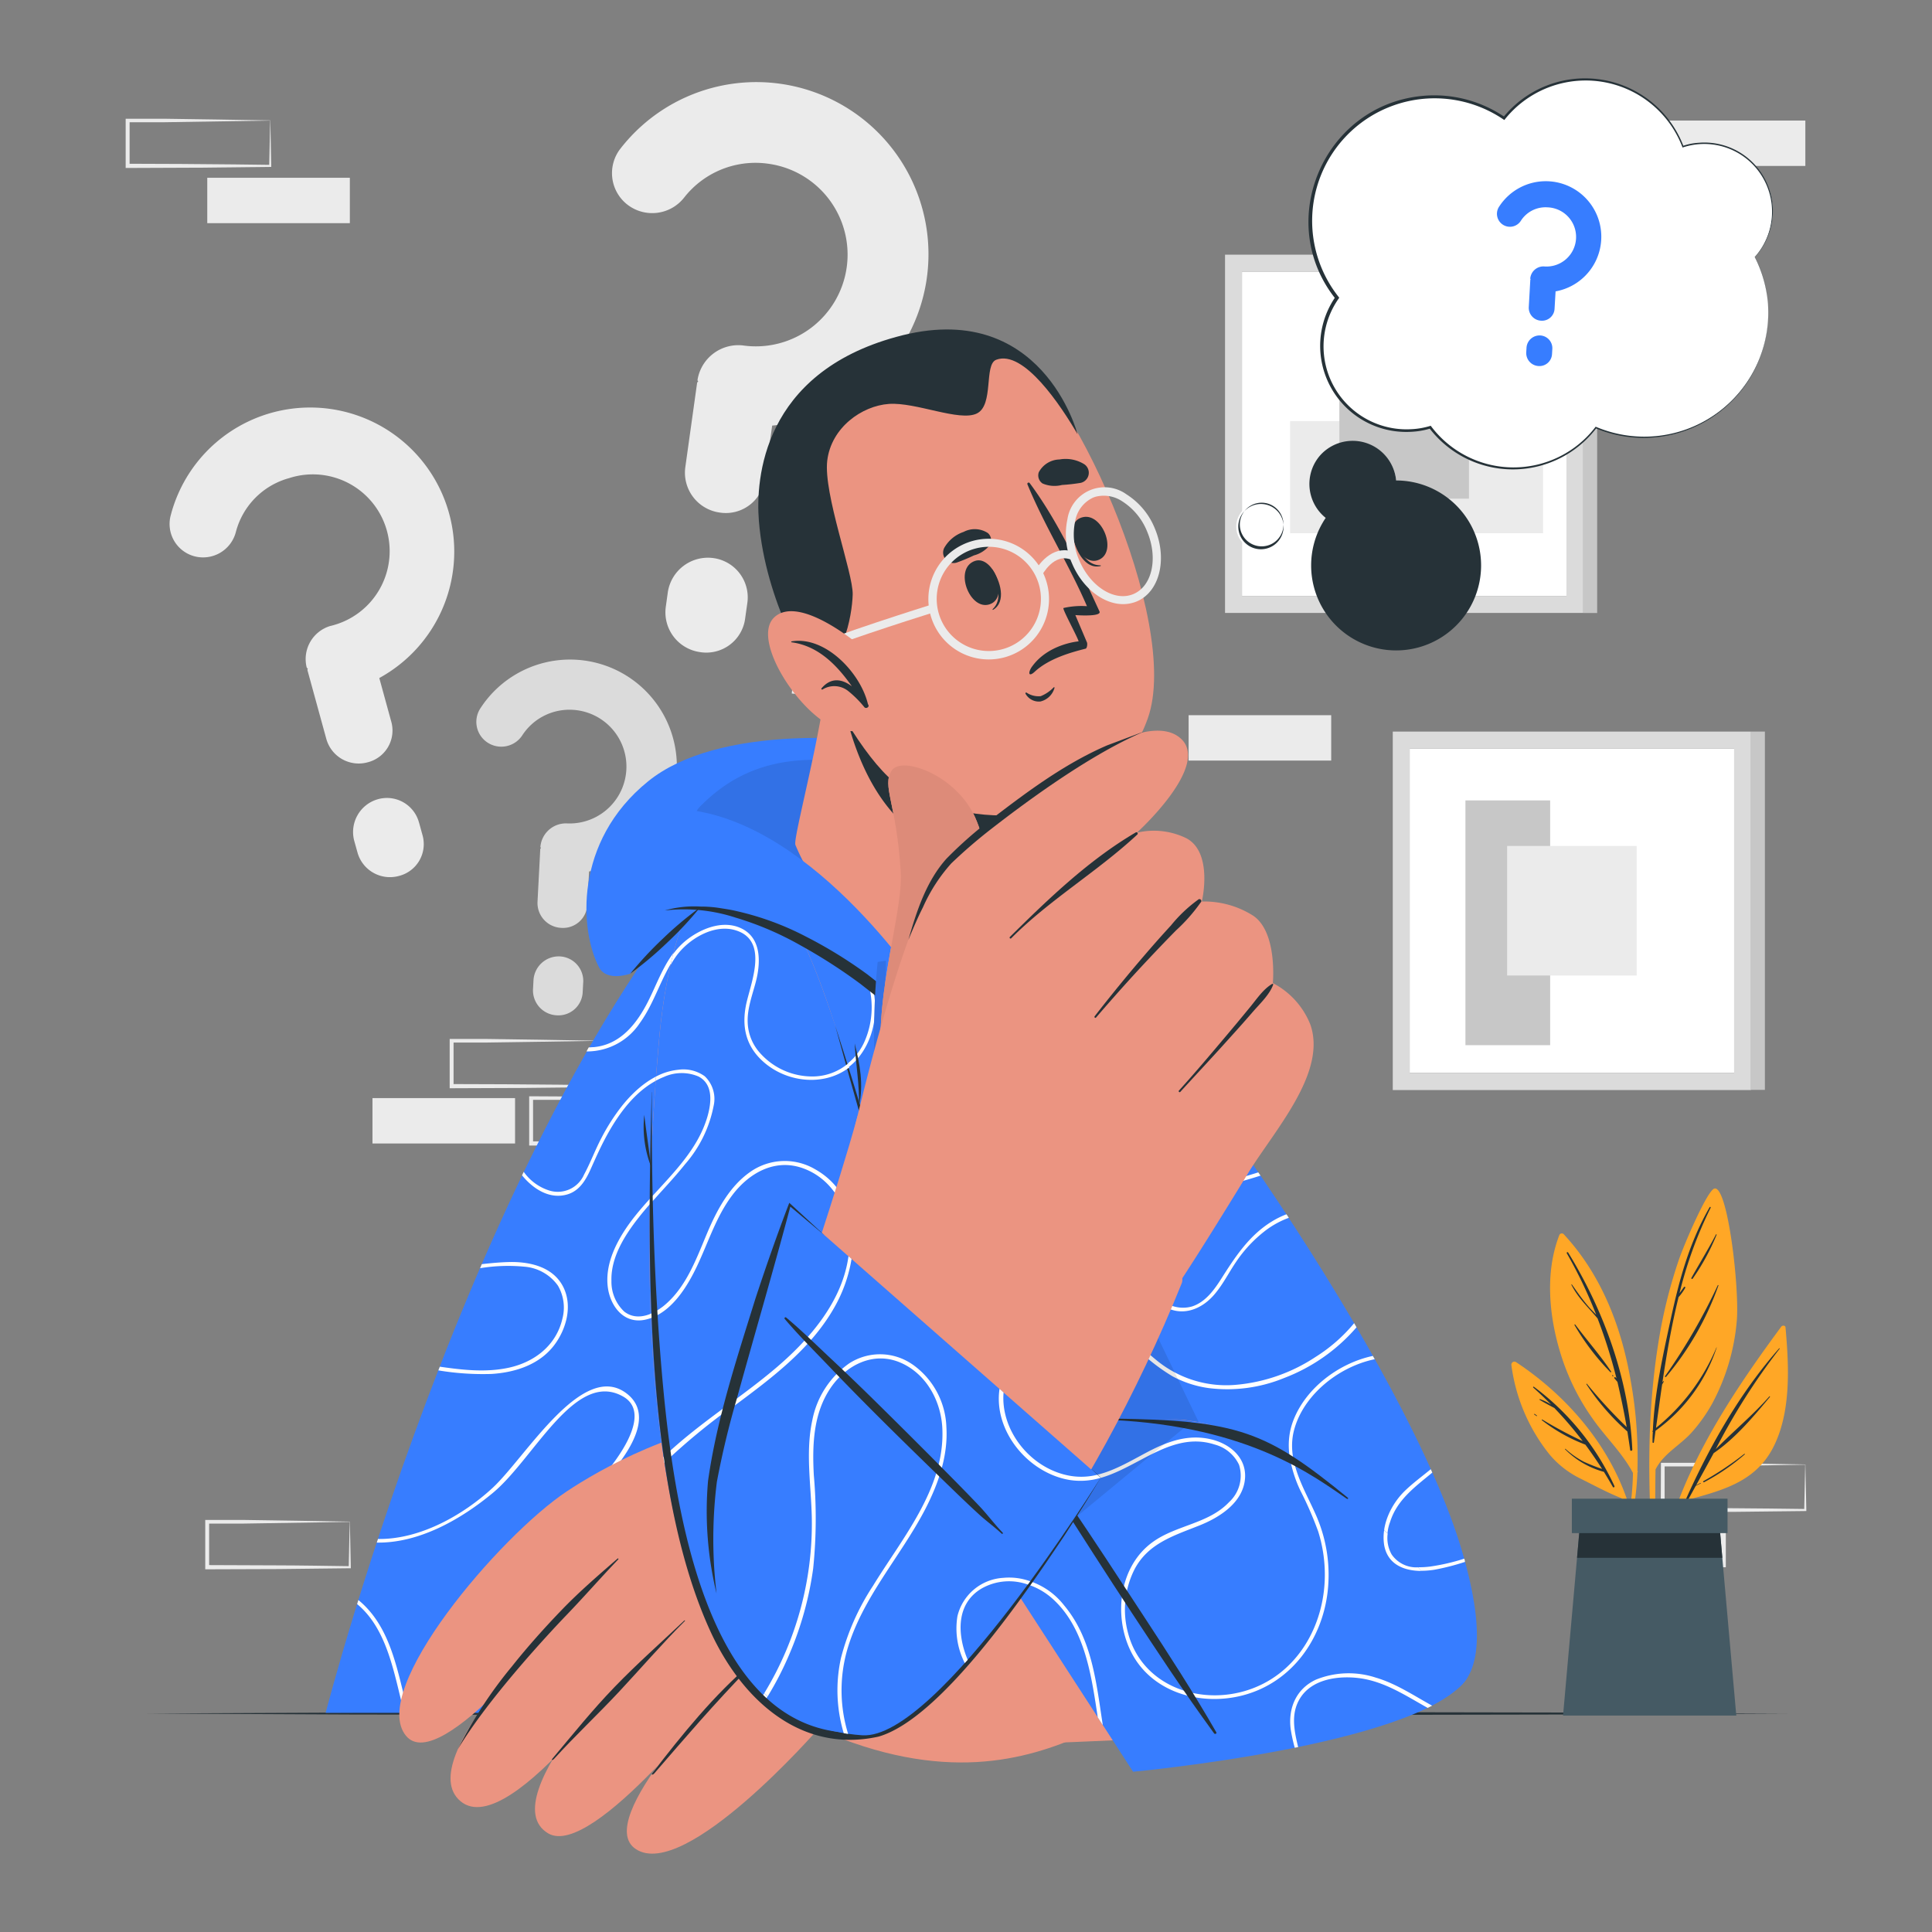 <svg xmlns="http://www.w3.org/2000/svg" width="296" height="296" viewBox="0 0 296 296">
  <rect x="0" y="0" width="296" height="296" fill="#808080" stroke="none"/>
  <g id="Group_14408" data-name="Group 14408" transform="translate(-632 -520)">
    <rect id="Rectangle_873" data-name="Rectangle 873" width="296" height="296" transform="translate(632 520)" fill="none"/>
    <g id="Thinking_face-cuate" data-name="Thinking face-cuate" transform="translate(608.604 497.484)">
      <g id="freepik--background-complete--inject-2" transform="translate(42.65 35.095)">
        <rect id="Rectangle_5533" data-name="Rectangle 5533" width="21.845" height="6.953" transform="translate(12.501 14.658)" fill="#ebebeb"/>
        <rect id="Rectangle_5534" data-name="Rectangle 5534" width="21.845" height="6.953" transform="translate(162.853 96.995)" fill="#ebebeb"/>
        <path id="Path_45850" data-name="Path 45850" d="M64.812,44.76c-3.628.062-12.93.217-16.434.261H42.967l.286-.286v6.953l-.311-.311c3.628,0,12.88.05,16.384.1l5.461.068-.149.143.149-6.953Zm0,0,.143,6.953v.149h-.149c-2.728.037-8.2.1-10.923.118l-10.923.043H42.65V44.48h5.791c3.479.037,12.737.193,16.334.255Z" transform="translate(-42.65 -38.868)" fill="#ebebeb"/>
        <path id="Path_45851" data-name="Path 45851" d="M164.306,285.822c-3.628.062-12.93.217-16.434.255h-5.412l.286-.28v6.953l-.311-.311c3.628,0,12.88.043,16.384.093l5.461.068-.149.149.149-6.953Zm0,0,.149,6.953v.143h-.149c-2.728,0-8.2.1-10.923.118l-10.923.043h-.311V285.53h.28l5.511.031c3.479.037,12.743.193,16.334.255Z" transform="translate(-80.329 -130.15)" fill="#ebebeb"/>
        <path id="Path_45852" data-name="Path 45852" d="M144.7,271.692c-3.628.062-12.93.217-16.434.255h-5.412l.286-.28v6.953l-.311-.311c3.628,0,12.88.044,16.384.093l5.461.068-.149.149.149-6.953Zm0,0,.149,6.953v.143H144.7c-2.728.031-8.2.1-10.923.118l-10.923.043h-.311V271.4h5.8c3.479.037,12.737.193,16.334.255Z" transform="translate(-72.903 -124.799)" fill="#ebebeb"/>
        <rect id="Rectangle_5535" data-name="Rectangle 5535" width="21.845" height="6.953" transform="translate(37.813 155.66)" fill="#ebebeb"/>
        <rect id="Rectangle_5536" data-name="Rectangle 5536" width="21.845" height="6.953" transform="translate(235.497 5.892)" fill="#ebebeb"/>
        <rect id="Rectangle_5537" data-name="Rectangle 5537" width="21.845" height="6.953" transform="translate(223.313 220.587)" fill="#ebebeb"/>
        <path id="Path_45853" data-name="Path 45853" d="M443.336,376.2c-3.628.062-12.93.217-16.434.261h-5.412l.286-.286v6.953l-.311-.311c3.628,0,12.88.05,16.384.1l5.461.068-.149.143.149-6.953Zm0,0,.149,6.953v.149h-.149c-2.728.037-8.2.1-10.923.124l-10.923.037h-.311v-.317l.031-6.953v-.28H427c3.479.037,12.743.2,16.334.255Z" transform="translate(-185.993 -164.375)" fill="#ebebeb"/>
        <path id="Path_45854" data-name="Path 45854" d="M84.426,390.3c-3.628.062-12.93.217-16.434.261H62.581l.286-.286v6.953l-.311-.311,10.923.043c2.721,0,8.2.087,10.923.124l-.149.143.149-6.953Zm0,0,.149,6.953v.149h-.149c-2.728.037-8.2.1-10.923.124l-10.923.037H62.27V390h5.791c3.479.037,12.737.2,16.334.255Z" transform="translate(-50.08 -169.711)" fill="#ebebeb"/>
        <path id="Path_45855" data-name="Path 45855" d="M187.11,88.075l-1.131,8.077a6.008,6.008,0,0,1-6.946,5.238,6.163,6.163,0,0,1-5.231-6.94l1.808-12.923c0-.124.143-.106.162-.23-.106-.143-.106-.143-.093-.267a6.331,6.331,0,0,1,6.94-5.238,14.054,14.054,0,1,0,3.9-27.836,13.88,13.88,0,0,0-12.886,5.17,6.213,6.213,0,0,1-8.761,1.05,6.108,6.108,0,0,1-.944-8.618A26.369,26.369,0,1,1,187.11,88.074ZM183.3,115.282l-.317,2.237a6,6,0,0,1-6.94,5.256,6.151,6.151,0,0,1-5.231-6.94l.311-2.237a6.213,6.213,0,0,1,6.94-5.231,6.076,6.076,0,0,1,5.238,6.915Z" transform="translate(-88.06 -35.448)" fill="#ebebeb"/>
        <path id="Path_45856" data-name="Path 45856" d="M85.607,157.132l1.808,6.592a5.02,5.02,0,0,1-3.6,6.325,5.151,5.151,0,0,1-6.325-3.591l-2.9-10.562c0-.093.081-.124.05-.23-.13-.068-.13-.068-.162-.174a5.294,5.294,0,0,1,3.6-6.325A11.768,11.768,0,1,0,71.82,126.5a11.594,11.594,0,0,0-8.183,8.245,5.188,5.188,0,0,1-6.387,3.728,5.12,5.12,0,0,1-3.585-6.313A22.075,22.075,0,1,1,85.6,157.138Zm6.1,22.181.5,1.82a5.026,5.026,0,0,1-3.616,6.331,5.163,5.163,0,0,1-6.325-3.6l-.509-1.827a5.225,5.225,0,0,1,3.6-6.325,5.089,5.089,0,0,1,6.344,3.6Z" transform="translate(-46.75 -65.834)" fill="#ebebeb"/>
        <path id="Path_45857" data-name="Path 45857" d="M146.392,210.305l-.267,5.058a3.728,3.728,0,0,1-4.032,3.585,3.815,3.815,0,0,1-3.6-4.007l.422-8.077c0-.075.087-.068.093-.149s-.081-.081-.075-.162a3.927,3.927,0,0,1,4.007-3.61,8.711,8.711,0,1,0,.926-17.4,8.618,8.618,0,0,0-7.692,3.883,3.84,3.84,0,0,1-5.362,1.118,3.79,3.79,0,0,1-1.044-5.275,16.365,16.365,0,1,1,16.608,25.045Zm-.9,17.03-.075,1.4a3.728,3.728,0,0,1-4.014,3.61,3.815,3.815,0,0,1-3.6-4.014l.075-1.4a3.871,3.871,0,0,1,4.007-3.61,3.771,3.771,0,0,1,3.61,4.014Z" transform="translate(-75.394 -89.371)" fill="#dbdbdb"/>
        <rect id="Rectangle_5538" data-name="Rectangle 5538" width="49.718" height="49.718" transform="translate(171.023 29.036)" fill="#fff"/>
        <path id="Path_45858" data-name="Path 45858" d="M313.74,78v54.887h54.893V78Zm52.309,52.3H316.343V80.6h49.705Z" transform="translate(-145.308 -51.561)" fill="#dbdbdb"/>
        <rect id="Rectangle_5539" data-name="Rectangle 5539" width="17.186" height="38.751" transform="translate(217.156 51.931) rotate(90)" fill="#ebebeb"/>
        <rect id="Rectangle_5540" data-name="Rectangle 5540" width="19.857" height="19.857" transform="translate(205.805 43.966) rotate(90)" fill="#c7c7c7"/>
        <rect id="Rectangle_5541" data-name="Rectangle 5541" width="2.119" height="54.893" transform="translate(223.326 26.445)" fill="#c7c7c7"/>
        <rect id="Rectangle_5542" data-name="Rectangle 5542" width="49.718" height="49.718" transform="translate(196.715 102.096)" fill="#fff"/>
        <rect id="Rectangle_5543" data-name="Rectangle 5543" width="12.979" height="37.503" transform="translate(205.264 110.049)" fill="#c7c7c7"/>
        <path id="Path_45859" data-name="Path 45859" d="M355.1,195.6v54.924h54.887V195.6Zm52.3,52.309H357.7V198.2H407.4Z" transform="translate(-160.97 -96.095)" fill="#dbdbdb"/>
        <rect id="Rectangle_5544" data-name="Rectangle 5544" width="19.851" height="19.851" transform="translate(211.651 117.026)" fill="#ebebeb"/>
        <rect id="Rectangle_5545" data-name="Rectangle 5545" width="2.119" height="54.893" transform="translate(249.023 99.505)" fill="#c7c7c7"/>
      </g>
      <g id="freepik--Table--inject-2" transform="translate(45.626 284.735)">
        <path id="Path_45860" data-name="Path 45860" d="M47.44,437.551,78.9,437.4l31.463-.056,62.927-.106,62.927.106,31.463.056,31.463.149-31.463.149-31.463.056-62.927.106-62.927-.106L78.9,437.7Z" transform="translate(-47.44 -437.24)" fill="#263238"/>
      </g>
      <g id="freepik--Character--inject-2" transform="translate(73.29 72.99)">
        <path id="Path_45861" data-name="Path 45861" d="M276.191,236.844c31.352,32.762,70.389,101.274,62.716,114.943-8.549,15.2-52.191-30.712-52-33.352.155-1.994-14.818-43.492-26.2-73.645S268.437,228.742,276.191,236.844Z" transform="translate(-164.529 -145.646)" fill="#eb9481"/>
        <path id="Path_45862" data-name="Path 45862" d="M286.448,318.151c-1.292-4.43-21.69-59.131-27.5-76.422s-.106-22.529,16.987-6.511,54.284,69.208,62.523,97.267c7.94,27.027-5.909,26.816-24,14.141C299.651,336.244,286.448,318.151,286.448,318.151Z" transform="translate(-164.366 -145.351)" fill="#377dff"/>
        <path id="Path_45863" data-name="Path 45863" d="M257.86,228.854c-.118-.044-.236-.087-.36-.143a2.316,2.316,0,0,1,.193-.441c.236.093.478.18.721.261,1.957.621,4.349.826,6.07-.522a3.8,3.8,0,0,0,.534-.509l.472.236C263.738,229.836,260.37,229.774,257.86,228.854Zm13.514,2.858-.478-.379q-.41.2-.82.373c-3.914,1.721-8.748,3.455-12.134,6.362l.149.621a24.1,24.1,0,0,1,5.99-3.79C266.472,233.744,268.994,232.831,271.374,231.713Zm4.349,11.656a32.127,32.127,0,0,1,3.827-4.1c-.124-.137-.255-.267-.379-.4-3.573,3.107-6.132,7.853-9.531,10.867a16.465,16.465,0,0,1-6.561,3.728c.056.162.112.323.174.485a15.433,15.433,0,0,0,4.728-2.28c3.212-2.181,5.362-5.318,7.748-8.326Zm17.652,12.3c-5.169,7.015-14.545,8.7-22.771,9.941-.994.149-1.988.311-2.982.509.068.18.13.367.2.553,3.473-.708,7.046-1.007,10.5-1.8,5.76-1.317,11.8-4.045,15.415-8.742h0Zm7.04,60.473c-3.554-.888-6.785.292-9.91,1.945-1.025.547-2.063,1.125-3.107,1.665l.354.46c4.212-2.168,8.27-4.871,13.122-3.293a5.747,5.747,0,0,1,3.728,3.107,5.508,5.508,0,0,1-1.535,5.722c-2.007,2.119-4.747,2.964-7.4,3.964l.46.516,2.293-.895c3.162-1.243,6.878-3.554,7.108-7.356.168-3.063-2.33-5.144-5.107-5.834Zm-12.364-37.9c2.485-3.535,4.815-7.207,7.319-10.749,1.081-1.535,2.218-3.107,3.461-4.579l-.354-.478c-.665.783-1.292,1.584-1.9,2.392-2.523,3.349-4.784,6.884-7.133,10.351-3.542,5.225-7.7,11.109-13.153,14.731.068.193.137.379.211.572,4.672-3.1,8.431-7.853,11.556-12.246Zm1.243,9.32a8.469,8.469,0,0,0,3.479,7.959c2.9,1.988,6.132.764,8.189-1.783,1.243-1.5,2.094-3.231,3.181-4.821a20.3,20.3,0,0,1,4.616-4.877,13.812,13.812,0,0,1,3.454-1.864l-.354-.541a13.279,13.279,0,0,0-2.212,1.087c-3.51,2.137-5.648,5.437-7.8,8.823-1.106,1.727-2.436,3.566-4.48,4.219a5.045,5.045,0,0,1-4.971-1.336,7.821,7.821,0,0,1-.926-10.339c2.373-3.467,6.48-5.331,10.363-6.574,1.988-.621,4.039-1.156,6.045-1.8l-.342-.5c-4.039,1.3-8.344,2.206-11.8,4.256-2.976,1.771-5.865,4.529-6.412,8.1Zm32.93,10.755a24.709,24.709,0,0,1-5.9,5.169,26.232,26.232,0,0,1-12.178,4.275,16.813,16.813,0,0,1-11.979-3.585c-2.951-2.373-5.592-5.318-9.506-5.965a11.677,11.677,0,0,0-3.355-.068c.081.217.155.429.236.621a10.805,10.805,0,0,1,4.56.472,16.546,16.546,0,0,1,5.381,3.5,28.678,28.678,0,0,0,4.921,3.728,16.5,16.5,0,0,0,5.592,1.808,22.989,22.989,0,0,0,11.507-1.553,27.613,27.613,0,0,0,11.084-7.766Zm.031,53.675c.578.311,1.149.621,1.709.87a19.952,19.952,0,0,1,5.468,2.125,18.348,18.348,0,0,0,2.193.472,27.809,27.809,0,0,0-6.033-2.833,16.413,16.413,0,0,0-3.33-.621Zm3.107-48.171-.273-.485c-5.244,1.125-10.14,4.877-12.091,9.655-1.541,3.771-.621,7.456,1.007,11.035a54.426,54.426,0,0,1,2.69,6.176,22.082,22.082,0,0,1,1.013,6,20.4,20.4,0,0,1-2.883,11.184l.485.336a20.3,20.3,0,0,0,2.846-8.394,22.622,22.622,0,0,0-1.56-11.084c-1.7-4.126-4.579-8.189-3.728-12.874,1.094-5.6,6.642-10.308,12.52-11.532Zm13.706,30.587a31.568,31.568,0,0,1-5.2,1.2c-2.112.261-4.66.168-5.9-1.864a6.124,6.124,0,0,1-.249-4.927c1.062-3.442,3.846-5.418,6.474-7.6-.068-.174-.149-.348-.23-.522-1.323,1.087-2.715,2.112-3.908,3.256-2.137,2.05-3.728,5.306-3.225,8.326.621,3.79,4.473,4.318,7.673,3.821a35.421,35.421,0,0,0,4.7-1.205,1.636,1.636,0,0,0-.106-.472Z" transform="translate(-164.651 -146.07)" fill="#fff"/>
        <path id="Path_45864" data-name="Path 45864" d="M314.464,348.069c-14.812-10.376-28.015-28.475-28.015-28.475-1.286-4.43-21.7-59.131-27.5-76.422-2.144-6.393-2.721-11.134-1.727-13.762Z" transform="translate(-164.367 -146.793)" opacity="0.1"/>
        <path id="Path_45865" data-name="Path 45865" d="M229.136,352.579H108.06s24.766-96.242,65.679-136.068c5.486-5.343,26.853-4.442,31.78,3.6C223.979,250.292,229.471,352.15,229.136,352.579Z" transform="translate(-108.06 -140.635)" fill="#377dff"/>
        <path id="Path_45866" data-name="Path 45866" d="M216.678,298.76c-4.759,6.76.416,15.968,8,17.558a10.146,10.146,0,0,0,4.7-.155l.056.621a10.637,10.637,0,0,1-4.349.261c-6.747-1.05-12.426-8.239-10.618-15.086,1.392-5.337,6.834-9.053,12.227-9.22a4.869,4.869,0,0,0,.087.665,10.324,10.324,0,0,0-1.386.112A13.048,13.048,0,0,0,216.678,298.76ZM116.2,335.554l-.186-.155c-.068.205-.13.41-.193.621,4.728,3.908,5.7,10.948,7.22,16.67h.621C122.046,346.695,121.163,339.779,116.2,335.554Zm20.236-34.794c3.7-.236,7.456-1.473,9.7-4.573,1.74-2.392,2.647-5.76,1.361-8.556-1.491-3.237-5.132-4.094-8.388-4.014-1.41.031-2.8.168-4.188.323l-.261.621a26.394,26.394,0,0,1,6.834-.23,6.966,6.966,0,0,1,5.089,2.9,6.661,6.661,0,0,1,.683,5.082c-.944,4.07-4.262,6.636-8.214,7.493-3.5.758-7.058.348-10.562-.155l-.224.565A41.544,41.544,0,0,0,136.435,300.761Zm5.213,45.288c-3.529-.621-9.2,2.746-11.1-1.864-1.429-3.455.621-7.313,2.808-9.91,2.665-3.15,6.108-5.5,9.506-7.8,6.275-4.244,21.479-17.235,14.222-22.74-6.766-5.126-15.458,9.829-20.547,14.52-4.5,4.138-11.084,7.884-17.521,7.791l-.186.553c6.505.112,12.936-3.591,17.77-7.6,6.362-5.269,12.631-18.969,19.982-14.769,6.1,3.486-5.275,15.707-11.575,20.05a93.3,93.3,0,0,0-9.369,6.834c-2.56,2.274-5.07,5.082-5.847,8.512-.572,2.535-.28,5.791,2.3,7.12,1.64.851,3.5.528,5.231.2,2.181-.422,4.225-.677,6.25.422a8.425,8.425,0,0,1,4.1,5.312h.665v-.031a9.057,9.057,0,0,0-6.71-6.6Zm44.294-76.689a9.189,9.189,0,0,0-9.941.491c-3.107,2.2-5.014,5.753-6.474,9.183-1.628,3.834-3.107,8.077-6.275,10.917-1.715,1.547-4.418,2.9-6.524,1.243a6.259,6.259,0,0,1-1.945-4.672c-.118-3.6,2.032-7.008,4.181-9.73,2.224-2.827,4.821-5.331,7.064-8.145a19.194,19.194,0,0,0,4.4-8.947,4.789,4.789,0,0,0-1.361-4.567,5.592,5.592,0,0,0-4.051-.969c-3.529.342-6.542,2.908-8.667,5.592a30.931,30.931,0,0,0-3.107,4.865c-.963,1.833-1.678,3.79-2.653,5.592a4.39,4.39,0,0,1-5.424,2.417,7.586,7.586,0,0,1-3.821-2.833c-.087.18-.174.36-.255.541,1.727,2.119,4.312,3.771,7.064,2.877,1.746-.572,2.684-2.15,3.4-3.728.833-1.864,1.64-3.684,2.622-5.449,1.97-3.548,4.71-7.182,8.6-8.754a6.6,6.6,0,0,1,5.35-.075c2.255,1.187,1.97,3.958,1.379,6.052-1.976,6.94-8.506,11.327-12.426,17.1-1.789,2.647-3.274,5.84-2.852,9.115.385,2.945,2.485,5.685,5.747,4.971,3.834-.833,6.331-4.877,7.891-8.145,1.777-3.728,2.97-7.711,5.5-11.016s6.412-5.517,10.618-4.082c4.5,1.535,7.083,5.983,7.251,10.562.311,8.369-5.592,15.3-11.606,20.348-5.791,4.852-12.333,8.8-17.689,14.178a39.4,39.4,0,0,0-11.016,22.038c-.752,5.113-.746,11.264,1.323,16.341h.783A23.358,23.358,0,0,1,151.676,348,38.033,38.033,0,0,1,156.3,322.73c4.119-7.213,10.593-12.153,17.148-17.018,5.766-4.281,11.8-8.742,15.452-15.086,3.9-6.692,4.828-16.925-2.976-21.261Zm20.174,39.509a12.215,12.215,0,0,0-5.238-9.606,8.7,8.7,0,0,0-9.637-.143,13.826,13.826,0,0,0-5.66,8.7c-1.075,4.939-.18,10.009-.081,14.992a49.9,49.9,0,0,1-7.437,27.083c-.59.951-1.243,1.864-1.914,2.783h.845a43.069,43.069,0,0,0,5.02-8.922,50.594,50.594,0,0,0,3.672-13.215,75.22,75.22,0,0,0,.093-14.29c-.242-4.61-.093-9.438,2.6-13.377,2.367-3.467,6.505-5.592,10.612-3.865s6.412,6.1,6.5,10.451c.249,8.99-6.213,16.539-10.643,23.778a36.829,36.829,0,0,0-4.9,11.047,22.684,22.684,0,0,0-.273,8.413h.621a22.367,22.367,0,0,1,.547-9.512c2.28-8.077,8.226-14.421,12.022-21.746,1.994-3.9,3.5-8.177,3.231-12.563Zm18.049,27.338a10.915,10.915,0,0,0-9.32-4.231,7.676,7.676,0,0,0-7.021,5.871c-.826,3.914,1.243,7.978,3.386,11.115.833,1.243,1.777,2.442,2.678,3.7h.7a54.89,54.89,0,0,1-4.871-7.4c-1.864-3.877-2.485-9.2,1.864-11.687,3.672-2.119,8.2-.888,11.122,1.895,3.169,3.02,4.654,7.332,5.536,11.513.391,1.864.69,3.728.988,5.679h.59c-.907-5.859-1.789-11.805-5.673-16.434Zm-38.211-122.8q-.509.05-1.007.112a24.076,24.076,0,0,1-4.859,4.318,26.624,26.624,0,0,1-8.152,3.728l-.758.857a20.069,20.069,0,0,0,2.081-.541A27.037,27.037,0,0,0,185.954,213.41Zm.87,17.229a6.99,6.99,0,0,1-.541-4.809c.7-3.156,3.218-6.213,6.524-6.741,4.281-.7,7.661,3.069,11.4,4.43a8.314,8.314,0,0,0,6.1.05c-.068-.149-.143-.292-.211-.429a7.11,7.11,0,0,1-5.337.056c-3.8-1.243-6.834-4.741-11.066-4.691-5.592.075-9.879,7.189-7.456,12.2.851,1.74,2.485,2.92,3.883,4.163a12.668,12.668,0,0,1,3.423,4.461,13.048,13.048,0,0,1,.106,10.289,8.928,8.928,0,0,1-7.891,5.542,10.705,10.705,0,0,1-8.549-3.92,7.357,7.357,0,0,1-1.609-4.349c-.056-2.125.746-4.188,1.243-6.213.789-3.013.907-6.965-2.541-8.344-2.765-1.112-6.039.273-8.2,2.032-2.889,2.342-4.057,6.039-5.673,9.258-1.727,3.436-4.25,6.7-8.357,7.071-.261,0-.516.037-.77.037-.112.2-.224.4-.342.621h.162A9.717,9.717,0,0,0,159.132,247c2.262-3.107,3.231-6.959,5.418-10.127,1.864-2.69,5.859-5.176,9.227-4.113,4.9,1.547,2.442,7.611,1.634,11-.733,3.063-.391,5.952,1.777,8.35,4,4.405,11.538,4.971,15.44.186,4-4.933,3.144-12.861-1.4-17.155-1.466-1.423-3.392-2.6-4.405-4.511Zm17.85,17.888c3.3,1.243,6.94-.28,9.661-2.162a20.074,20.074,0,0,0,3.181-2.765l-.149-.534c-.441.472-.9.926-1.373,1.348-2.864,2.541-7.226,5.095-11.153,3.6-4.045-1.535-4.9-6.257-3.622-9.941,1.441-4.181,5.4-6.716,9.208-8.506q1.062-.5,2.144-.951c-.056-.162-.124-.317-.193-.478-5.828,2.529-11.929,5.8-12.283,12.787A7.475,7.475,0,0,0,204.674,248.527Zm20.609,34.061a22.572,22.572,0,0,1-8.6,4.753c-4.442,1.243-8.947.162-11.768-3.622a18.4,18.4,0,0,1-2.709-5.592c-.764-2.485-1.317-5.163-.621-7.717,1.131-4.287,5.244-6.971,9.245-8.226a75.239,75.239,0,0,1,10.562-2.019c-.044-.2-.081-.4-.118-.621-1.454.261-2.9.491-4.312.7-4.194.621-8.5,1.491-11.917,4.163a10.749,10.749,0,0,0-4.281,10.1c.491,3.84,2.025,8.077,4.778,10.848a11.037,11.037,0,0,0,10.357,2.765,21.944,21.944,0,0,0,9.475-4.89A2.94,2.94,0,0,1,225.283,282.587Z" transform="translate(-110.999 -140.734)" fill="#fff"/>
        <path id="Path_45867" data-name="Path 45867" d="M330.863,403.66c-8.7,9.009-26.058,9.811-75.62,11.631-6.834.255-21.653-47.667-14.346-48.314,9.208-.814,45.114-1.97,47.748-1.727C310.881,367.331,336.753,397.552,330.863,403.66Z" transform="translate(-157.615 -198.221)" fill="#eb9481"/>
        <path id="Path_45868" data-name="Path 45868" d="M214.168,367.733s-19.528-4.349-30.494-3.448c-14.682,1.2-26.866,8.282-31.793,11.556-10.283,6.834-30.444,30.444-24.623,37.459,5.25,6.325,24.61-18.876,24.61-18.876s-23.983,22.436-16.266,28.891,28.531-24.082,28.531-24.082-24.119,23.61-15.11,29c6.834,4.082,27.22-22.51,27.22-22.51s-20.6,20.466-13.775,24.927c7.543,4.971,27.922-18.4,27.922-18.4,19.261,8.512,31.923,4.685,40.6.888C233.087,412.226,214.168,367.733,214.168,367.733Z" transform="translate(-114.938 -197.822)" fill="#eb9481"/>
        <path id="Path_45869" data-name="Path 45869" d="M165.131,399.509c-2.914,2.535-5.878,5.082-8.556,7.866s-5.256,5.66-7.667,8.7a66.278,66.278,0,0,0-8.245,12.644c4.592-7.717,14.023-17.832,16.7-20.615s5.207-5.691,7.878-8.475A.082.082,0,0,0,165.131,399.509Z" transform="translate(-120.403 -211.2)" fill="#263238"/>
        <path id="Path_45870" data-name="Path 45870" d="M184.138,414.78c-3.579,3.392-7.257,6.636-10.687,10.19s-6.344,7.195-9.512,10.96c-.242.286,0,.323.249.044,3.305-3.635,6.648-6.741,10-10.333s6.561-7.325,10.028-10.78C184.281,414.8,184.194,414.73,184.138,414.78Z" transform="translate(-129.183 -216.984)" fill="#263238"/>
        <path id="Path_45871" data-name="Path 45871" d="M203.719,425.332c-5.735,4.908-10.562,10.873-15.148,16.831-.23.3.081.311.329,0,4.933-5.691,8.754-10.2,14.986-16.657C203.986,425.431,203.837,425.226,203.719,425.332Z" transform="translate(-138.518 -220.974)" fill="#263238"/>
        <path id="Path_45872" data-name="Path 45872" d="M251.3,365.595l34.707,53.557s42.871-3.952,50.861-13.886c5.269-6.536-20.969-39.721-45.716-40.156Z" transform="translate(-162.303 -198.181)" fill="#377dff"/>
        <path id="Path_45873" data-name="Path 45873" d="M260.272,366.5a19.838,19.838,0,0,1-.975,7.182l-.416-.621a19.756,19.756,0,0,0,.783-5.971,12.413,12.413,0,0,0-.112-1.361h.621A5.749,5.749,0,0,1,260.272,366.5Zm9.32,23.082.373.572a10.482,10.482,0,0,1,6.878,2.957c3.169,3.02,4.654,7.332,5.536,11.513.441,2.069.758,4.213,1.087,6.368l.77,1.193c-1-6.468-1.622-13.209-5.921-18.335a11,11,0,0,0-8.717-4.268Zm47.543-9.021c-1.243-2.976-3.063-5.915-3.672-9.084l-.578-.342a19.261,19.261,0,0,0,1.659,5.194,54.429,54.429,0,0,1,2.69,6.176,22.08,22.08,0,0,1,1.013,6c.249,8.183-4.231,16.2-12.4,18.5-7.344,2.069-15.676-1.106-17.732-8.891a13.7,13.7,0,0,1,1.038-9.9c2.081-3.858,5.934-5.045,9.773-6.567,3.163-1.243,6.878-3.554,7.108-7.356.18-3.107-2.318-5.169-5.095-5.859-3.554-.888-6.785.292-9.91,1.945-3.8,2.007-7.692,4.511-12.178,3.566a12.787,12.787,0,0,1-9.258-8.357h-.752a13.557,13.557,0,0,0,10.413,9.077c8.077,1.243,14.011-8.077,22.131-5.461a5.747,5.747,0,0,1,3.728,3.107,5.508,5.508,0,0,1-1.535,5.722c-3.144,3.318-8.077,3.5-11.681,6.1-5.113,3.678-6.039,11.153-3.442,16.6,3.063,6.431,10.743,8.618,17.291,6.884,7.412-1.963,12.134-8.549,12.954-16a22.622,22.622,0,0,0-1.566-11.047Zm15.881,8.009-.454-.559a4.584,4.584,0,0,1-4.057-1.951,5.082,5.082,0,0,1-.621-3.212l-.54-.541a7.456,7.456,0,0,0,0,2.286c.522,2.995,3.063,3.958,5.679,3.976Zm-6.9,16.359a13.369,13.369,0,0,0-9.208.286c-3.02,1.392-4.3,4.349-3.883,7.592a24.588,24.588,0,0,0,.621,2.846l.522-.1c-.621-2.547-1.137-5.089.249-7.406,1.789-2.982,5.778-3.542,8.941-3.175,3.964.46,7.251,2.684,10.656,4.579l.677-.342C331.872,407.649,329.163,405.829,326.119,404.928Z" transform="translate(-165.173 -198.359)" fill="#fff"/>
        <path id="Path_45874" data-name="Path 45874" d="M337.935,377.141c-12.457-10.152-16.67-11.9-36.279-12.141-.162,0-.193.205-.031.211,21.5.969,31.432,8.916,36.167,12.091C337.916,377.377,338.046,377.234,337.935,377.141Z" transform="translate(-181.32 -198.139)" fill="#263238"/>
        <path id="Path_45875" data-name="Path 45875" d="M309.495,414.784c-3.5-6.1-7.325-12-11.184-17.888s-7.673-11.8-11.662-17.589c-2.255-3.281-4.492-6.567-6.834-9.767-.062-.081-.217,0-.162.093,3.492,6.089,7.294,12.01,11.09,17.913s7.667,11.8,11.588,17.652q3.327,4.949,6.834,9.761C309.308,415.113,309.6,414.958,309.495,414.784Z" transform="translate(-173.035 -199.846)" fill="#263238"/>
        <path id="Path_45876" data-name="Path 45876" d="M295.054,365.439h0l-28.581,23.61-15.2-23.455,39.864-.485c.466,0,.938.031,1.41.062l2.231.242Z" transform="translate(-162.291 -198.181)" opacity="0.1"/>
        <path id="Path_45877" data-name="Path 45877" d="M189.356,255.472c-5.089,57.447,2.864,103.207,26.984,106.506,16.018,2.187,12-46.387,11.967-47.425a250.028,250.028,0,0,0-13.327-65.443C202.484,213.639,191.63,229.805,189.356,255.472Z" transform="translate(-138.29 -146.492)" fill="#eb9481"/>
        <path id="Path_45878" data-name="Path 45878" d="M189.356,255.472c-5.089,57.447,2.864,103.207,26.984,106.506,16.018,2.187,18.26-38.776,18.223-39.814-.13-3.554-8.226-40.808-19.584-73.054C202.484,213.639,191.63,229.805,189.356,255.472Z" transform="translate(-138.29 -146.492)" fill="#377dff"/>
        <path id="Path_45879" data-name="Path 45879" d="M233.73,268.176c3.51,10.817,6.7,21.746,9.8,32.681,2.951,10.979,6.1,21.945,7.953,33.172-4.206-19.261-12.52-46.537-17.757-65.859Z" transform="translate(-155.649 -161.471)" fill="#263238"/>
        <path id="Path_45880" data-name="Path 45880" d="M238.51,272.5c.8,3.107,1.392,6.418.659,9.562C239.262,278.912,238.678,275.644,238.51,272.5Z" transform="translate(-157.459 -163.111)" fill="#263238"/>
        <path id="Path_45881" data-name="Path 45881" d="M191.943,248.2c-.28.4-.534.814-.783,1.243q.193-.864.41-1.7a10.923,10.923,0,0,1,1.926-2.05c2.162-1.758,5.437-3.144,8.2-2.032,3.448,1.379,3.33,5.331,2.541,8.344-.528,2.026-1.33,4.088-1.243,6.213a7.356,7.356,0,0,0,1.609,4.349,10.705,10.705,0,0,0,8.549,3.921,8.481,8.481,0,0,0,5.219-1.976c.068.193.13.385.193.584-4.107,3.169-10.419,2.262-13.955-1.634-2.168-2.4-2.485-5.287-1.777-8.35.808-3.392,3.268-9.456-1.634-11C197.8,243.027,193.8,245.512,191.943,248.2Zm5.828,22.821a4.789,4.789,0,0,0-1.361-4.567,5.592,5.592,0,0,0-4.057-.988,9.257,9.257,0,0,0-3.423,1.05c0,.217-.037.435-.05.652a10.154,10.154,0,0,1,1.243-.59,6.6,6.6,0,0,1,5.35-.075c2.255,1.187,1.97,3.958,1.379,6.052-1.448,5.082-5.337,8.8-8.841,12.687v.833c1.783-2.044,3.678-3.989,5.368-6.114A19.1,19.1,0,0,0,197.771,271.023Zm18.509,30.923c3.858-6.7,4.784-16.937-3.02-21.274a9.189,9.189,0,0,0-9.941.491c-3.107,2.2-5.014,5.753-6.474,9.183-1.628,3.834-3.107,8.077-6.275,10.917a8.7,8.7,0,0,1-2.485,1.6,4.629,4.629,0,0,0,.031.659c3.386-1.18,5.642-4.884,7.089-7.916,1.777-3.728,2.97-7.711,5.5-11.016s6.412-5.517,10.618-4.082c4.5,1.535,7.083,5.983,7.251,10.562.311,8.369-5.592,15.3-11.606,20.348-5.511,4.616-11.7,8.419-16.9,13.408.044.292.087.584.137.87a99.355,99.355,0,0,1,10.562-8.7C206.594,312.751,212.627,308.29,216.28,301.946ZM230.216,332.7a25.1,25.1,0,0,0,3.249-11.581c0-.317,0-.621-.031-.938a13.446,13.446,0,0,0-1.243-4.9,11.308,11.308,0,0,0-4.007-4.7,8.7,8.7,0,0,0-9.637-.143,13.826,13.826,0,0,0-5.66,8.7c-1.075,4.939-.18,10.009-.081,14.992A49.9,49.9,0,0,1,205.4,361.2c-.137.224-.28.441-.422.665.168.162.342.317.516.472a45.84,45.84,0,0,0,3.858-7.276,50.593,50.593,0,0,0,3.672-13.215,75.217,75.217,0,0,0,.093-14.29c-.242-4.61-.093-9.438,2.6-13.377,2.367-3.467,6.505-5.592,10.612-3.865s6.412,6.1,6.5,10.451c.249,8.99-6.213,16.539-10.643,23.778a36.83,36.83,0,0,0-4.9,11.047,22.865,22.865,0,0,0,.379,11.364c.062.224.137.447.205.671a2.93,2.93,0,0,0,.621-.043,22.69,22.69,0,0,1-.3-13.091C220.474,346.389,226.42,340.027,230.216,332.7Z" transform="translate(-138.336 -152.041)" fill="#fff"/>
        <path id="Path_45882" data-name="Path 45882" d="M188.29,284.509c-.068,14.023.292,28.065,1.454,42.032,1.473,17.478,5.592,54.322,27.959,56.061a13.641,13.641,0,0,0,9.568-2.665,65.351,65.351,0,0,0,11.184-10.9A267.134,267.134,0,0,0,257.013,343.6l-1.361-1.386,1.41,1.336h0c-1.789,3.032-3.684,6-5.592,8.941-5.685,8.481-18.8,27.959-28.438,30.749-11.8,2.616-20.677-5.492-25.474-15.5-10.562-22.324-9.941-58.516-9.289-83.256Z" transform="translate(-138.317 -167.651)" fill="#263238"/>
        <path id="Path_45883" data-name="Path 45883" d="M186.569,290.11c.3,2.659.733,5.225,1.019,7.884A16.887,16.887,0,0,1,186.569,290.11Z" transform="translate(-137.752 -169.779)" fill="#263238"/>
        <path id="Path_45884" data-name="Path 45884" d="M223.383,241.174s-20.671-18.913-33.626-18.018l-10.68,10.127s-3.573,1.3-4.772-.951c-2.951-5.592-3.958-19.261,7.524-28.531,10.519-8.506,32.718-7.58,47.587-4.188,14.29,3.256,22.367,11.327,18.323,20.7S223.383,241.174,223.383,241.174Z" transform="translate(-132.41 -134.581)" fill="#377dff"/>
        <path id="Path_45885" data-name="Path 45885" d="M234.722,238.831s15.844-12.134,17.291-19.068-12.532-13.048-21.5-15.315c-13.886-3.523-23.225-2.324-30.687,5.275S234.722,238.831,234.722,238.831Z" transform="translate(-142.475 -136.624)" opacity="0.1"/>
        <path id="Path_45886" data-name="Path 45886" d="M246.442,226.259c-7.406.932-18.639-11.438-22.56-20.914-.267-.621,1.367-7.015,2.989-14.843.963-4.753,1.926-10.065,2.454-14.98.106-1.013,30.016,10.792,30.016,10.792s-4.132,9.978-5,18.552a11.757,11.757,0,0,0,0,2.038c0,.093,0,.211,0,.342C254.557,211.142,253.6,225.352,246.442,226.259Z" transform="translate(-151.909 -126.363)" fill="#eb9481"/>
        <path id="Path_45887" data-name="Path 45887" d="M254.976,207.134a17.831,17.831,0,0,0,3.175.174v-.342a10.658,10.658,0,0,1,0-2.038c.864-8.562,4.971-18.54,4.971-18.54s-24.281-9.587-29.2-10.749C234.33,181.418,236.84,204.786,254.976,207.134Z" transform="translate(-155.721 -126.431)" fill="#263238"/>
        <path id="Path_45888" data-name="Path 45888" d="M216.86,121.143c-.777,11.463,12.066,41.075,21.286,46.2,13.364,7.456,31.687,4.181,37.068-11.059,5.238-14.781-12.184-53.073-22.15-57.36C238.394,92.606,218.009,104.206,216.86,121.143Z" transform="translate(-149.248 -96.719)" fill="#eb9481"/>
        <path id="Path_45889" data-name="Path 45889" d="M255.49,214.9h0" transform="translate(-163.889 -141.298)" fill="none" stroke="#f5a79e" stroke-linecap="round" stroke-linejoin="round" stroke-width="0"/>
        <path id="Path_45890" data-name="Path 45890" d="M272.424,155.642c-.05-.068-.118.162-.081.242.92,1.976,1.64,4.386.118,5.822-.05.05,0,.143.062.106C274.611,160.557,273.611,157.363,272.424,155.642Z" transform="translate(-170.268 -118.854)" fill="#263238"/>
        <path id="Path_45891" data-name="Path 45891" d="M267.212,153.463c-3.318,1.137-.814,7.692,2.262,6.642S270,152.519,267.212,153.463Z" transform="translate(-167.733 -117.998)" fill="#263238"/>
        <path id="Path_45892" data-name="Path 45892" d="M292.36,147.529c0-.087.193,0,.224.118.708,2.057,1.864,4.287,3.97,4.262a.059.059,0,0,1,0,.118C294.218,152.567,292.7,149.585,292.36,147.529Z" transform="translate(-177.852 -115.773)" fill="#263238"/>
        <path id="Path_45893" data-name="Path 45893" d="M293.335,142.864c3.169-1.5,5.934,4.971,2.995,6.337S290.657,144.106,293.335,142.864Z" transform="translate(-177.807 -113.935)" fill="#263238"/>
        <path id="Path_45894" data-name="Path 45894" d="M262.357,150.817a26.933,26.933,0,0,0,2.659-1.106,4.579,4.579,0,0,0,2.485-1.646,1.479,1.479,0,0,0-.342-1.777,3.669,3.669,0,0,0-3.728-.174,5.374,5.374,0,0,0-2.982,2.485A1.607,1.607,0,0,0,262.357,150.817Z" transform="translate(-165.698 -115.091)" fill="#263238"/>
        <path id="Path_45895" data-name="Path 45895" d="M290.278,132.035a27.86,27.86,0,0,1-2.864.323,4.661,4.661,0,0,1-2.982-.23,1.491,1.491,0,0,1-.572-1.721,3.693,3.693,0,0,1,3.175-1.957,5.405,5.405,0,0,1,3.827.752A1.584,1.584,0,0,1,290.278,132.035Z" transform="translate(-174.602 -108.53)" fill="#263238"/>
        <path id="Path_45896" data-name="Path 45896" d="M280.789,185.489a3.3,3.3,0,0,0,2.162.541,5.759,5.759,0,0,0,1.988-1.348.075.075,0,0,1,.13.068,2.945,2.945,0,0,1-2.156,2.094,2.335,2.335,0,0,1-2.286-1.187A.12.12,0,0,1,280.789,185.489Z" transform="translate(-173.4 -129.844)" fill="#263238"/>
        <path id="Path_45897" data-name="Path 45897" d="M282.226,163.171c2.175-2.019,5.592-2.976,7.81-3.529.217-.124.255-.671.205-.907h0l-1.8-4.237c.677.062,4.057.236,3.7-.553-2.995-6.524-6.325-13.781-10.68-19.646a.2.2,0,0,0-.348.2c2.628,6.381,6.362,12.265,9.108,18.639a12.334,12.334,0,0,0-3.6.28c-.2.143,2.131,4.386,2.324,5.107,0,0-4.573.367-7.089,3.8C281.195,163.19,281.182,164.134,282.226,163.171Z" transform="translate(-173.583 -110.738)" fill="#263238"/>
        <path id="Path_45898" data-name="Path 45898" d="M222.674,148.978c5.008-.46,6.443-8.661,6.53-11.929s-4.5-15.427-3.9-20.5,5.3-8.406,9.444-8.7,10.823,2.759,13.476,1.466,1.056-7.505,2.97-8.232c4.212-1.6,9.941,7.083,12.464,11.414,0,0-5.437-21.125-27.791-14.912-20.385,5.592-21.572,21.64-21.032,28.226C215.858,138.366,222.674,148.978,222.674,148.978Z" transform="translate(-148.458 -96.439)" fill="#263238"/>
        <path id="Path_45899" data-name="Path 45899" d="M268.484,166.18a9.245,9.245,0,1,1,5.418-13.557h0a9.258,9.258,0,0,1-3.305,12.65,9.382,9.382,0,0,1-2.112.907ZM263.713,149.6a7.735,7.735,0,0,0-1.827.789,7.984,7.984,0,1,0,1.827-.789Z" transform="translate(-164.339 -115.983)" fill="#ebebeb"/>
        <path id="Path_45900" data-name="Path 45900" d="M300.838,153.074c-3.4.982-7.456-1.609-9.32-6.058a11.022,11.022,0,0,1-.7-6.716,5.756,5.756,0,0,1,9.09-3.815,11.06,11.06,0,0,1,4.306,5.2c1.97,4.7.727,9.724-2.771,11.184A4.435,4.435,0,0,1,300.838,153.074Zm-5.648-16.26a4.246,4.246,0,0,0-.447.155,4.908,4.908,0,0,0-2.74,3.616,9.835,9.835,0,0,0,.621,5.952c1.715,4.07,5.43,6.412,8.307,5.2s3.815-5.5,2.106-9.574a9.8,9.8,0,0,0-3.8-4.623A5.089,5.089,0,0,0,295.19,136.814Z" transform="translate(-177.178 -111.196)" fill="#ebebeb"/>
        <path id="Path_45901" data-name="Path 45901" d="M283.93,154.8l-1.1-.565c.839-1.628,3.218-4.349,6.213-2.989l-.5,1.125C285.856,151.152,284.01,154.681,283.93,154.8Z" transform="translate(-174.243 -117.054)" fill="#ebebeb"/>
        <path id="Path_45902" data-name="Path 45902" d="M224.243,177.966l-1.243-.1c.044-.572.516-5.654,2.889-7.133,2.218-1.379,18.093-6.362,18.764-6.574l.373,1.18c-4.554,1.423-16.776,5.368-18.484,6.437C224.963,172.759,224.33,176.574,224.243,177.966Z" transform="translate(-151.586 -122.084)" fill="#ebebeb"/>
        <path id="Path_45903" data-name="Path 45903" d="M231.491,171.405s-9.463-8.189-13.377-4.56,5.014,16.726,10.817,17.36a5.557,5.557,0,0,0,6.487-4.734Z" transform="translate(-149.372 -122.749)" fill="#eb9481"/>
        <path id="Path_45904" data-name="Path 45904" d="M222.955,173.3a.075.075,0,1,0,0,.149c4.1.565,6.934,3.517,9.208,6.741-1.454-1.094-3.15-1.466-4.66.317-.075.093.056.224.155.174a3.414,3.414,0,0,1,3.939.23,16.156,16.156,0,0,1,2.485,2.485c.261.286.814-.044.59-.391a.355.355,0,0,0-.05-.081C233.517,178.183,228.136,172.461,222.955,173.3Z" transform="translate(-151.541 -125.514)" fill="#263238"/>
        <path id="Path_45905" data-name="Path 45905" d="M233.926,243.479s-16.956-26.63-37.086-28.649l2.187,15.017s11.954-.373,33.626,18.018Z" transform="translate(-141.68 -141.272)" fill="#377dff"/>
        <path id="Path_45906" data-name="Path 45906" d="M191.68,239.327a25.539,25.539,0,0,1,10.8,1.081,47.842,47.842,0,0,1,10,4.268,81.937,81.937,0,0,1,9.177,5.9l4.306,3.374,4.157,3.573.466.4.5-.273a92.375,92.375,0,0,0,10.562-6.878,51.86,51.86,0,0,0,4.859-4.026,32.31,32.31,0,0,0,4.206-4.678,55.987,55.987,0,0,1-9.7,7.8c-1.727,1.149-3.5,2.231-5.3,3.268s-3.6,2.088-5.424,3.026l.957.124-4.163-3.7c-1.435-1.174-2.9-2.318-4.349-3.455a69.051,69.051,0,0,0-9.5-5.84,43.771,43.771,0,0,0-10.494-3.852c-.9-.224-1.833-.348-2.752-.5a18.271,18.271,0,0,0-2.79-.205A16.446,16.446,0,0,0,191.68,239.327Z" transform="translate(-139.726 -150.311)" fill="#263238"/>
        <path id="Path_45907" data-name="Path 45907" d="M183.17,249.12a54.477,54.477,0,0,0,5.648-4.747,53.738,53.738,0,0,0,5.033-5.393,53.733,53.733,0,0,0-5.654,4.741,55.22,55.22,0,0,0-5.026,5.4Z" transform="translate(-136.503 -150.417)" fill="#263238"/>
        <path id="Path_45908" data-name="Path 45908" d="M243.843,252.29a110.591,110.591,0,0,0-.261,19.074c.292,4.436,3.374,20.162,8.245,19.161s-4.032-10.562-6.17-18.8c-2.162-8.375-.422-14.576-.559-19.615Z" transform="translate(-159.27 -155.389)" fill="#377dff"/>
        <g id="Group_14409" data-name="Group 14409" transform="translate(84.021 96.721)" opacity="0.1">
          <path id="Path_45909" data-name="Path 45909" d="M243.843,252.29a110.591,110.591,0,0,0-.261,19.074c.292,4.436,3.374,20.162,8.245,19.161s-4.032-10.562-6.17-18.8c-2.162-8.375-.422-14.576-.559-19.615Z" transform="translate(-243.29 -252.11)"/>
        </g>
        <path id="Path_45910" data-name="Path 45910" d="M270.227,253.67a100.438,100.438,0,0,1,5.12,16.521c.888,3.933,2.249,18.4-2.243,18.782s.8-10.208.534-17.937c-.255-7.841-3.361-12.812-4.548-17.2Z" transform="translate(-169.04 -155.98)" fill="#377dff"/>
        <g id="Group_14410" data-name="Group 14410" transform="translate(100.05 97.69)" opacity="0.1">
          <path id="Path_45911" data-name="Path 45911" d="M270.227,253.67a100.438,100.438,0,0,1,5.12,16.521c.888,3.933,2.249,18.4-2.243,18.782s.8-10.208.534-17.937c-.255-7.841-3.361-12.812-4.548-17.2Z" transform="translate(-269.09 -253.67)"/>
        </g>
        <path id="Path_45912" data-name="Path 45912" d="M228.962,381.226c13.222-2.032,34.887-31.818,48.618-65.859,2.616-6.48-47.7-32.681-49.705-25.474-6.387,23.119-18.894,53.359-18.49,72.01C209.713,376.4,219.822,382.636,228.962,381.226Z" transform="translate(-146.426 -169.226)" fill="#eb9481"/>
        <path id="Path_45913" data-name="Path 45913" d="M265.932,233.287c-3.206-3.927-3.7-14.912-6.574-21.386s-11.308-9.512-12.793-7.133.715,4.778,1.4,15.415c.441,6.834-4.8,20.5-2.56,32.93C246.534,259.345,269.175,237.214,265.932,233.287Z" transform="translate(-159.861 -137.156)" fill="#eb9481"/>
        <path id="Path_45914" data-name="Path 45914" d="M265.932,233.287c-3.206-3.927-3.7-14.912-6.574-21.386s-11.308-9.512-12.793-7.133.715,4.778,1.4,15.415c.441,6.834-4.8,20.5-2.56,32.93C246.534,259.345,269.175,237.214,265.932,233.287Z" transform="translate(-159.861 -137.156)" fill="#eb9481"/>
        <path id="Path_45915" data-name="Path 45915" d="M265.932,233.287c-3.206-3.927-3.7-14.912-6.574-21.386s-11.308-9.512-12.793-7.133.715,4.778,1.4,15.415c.441,6.834-4.8,20.5-2.56,32.93C246.534,259.345,269.175,237.214,265.932,233.287Z" transform="translate(-159.861 -137.156)" opacity="0.06"/>
        <path id="Path_45916" data-name="Path 45916" d="M288.168,196.629c4.492,4.188-6.779,14.383-6.779,14.383a11.313,11.313,0,0,1,7.655.882c4.076,2.268,2.3,9.661,2.3,9.661a13.973,13.973,0,0,1,7.928,2.212c3.684,2.572,2.951,10.283,2.951,10.283a12.244,12.244,0,0,1,5.741,6.337c2.622,7.425-5.592,16.328-9.568,22.846-4.268,6.977-9.624,15.639-12.693,19.938l-48.121-24.48s8.245-36.8,14.775-43.1C257.878,210.285,281.333,190.223,288.168,196.629Z" transform="translate(-157.107 -133.907)" fill="#eb9481"/>
        <path id="Path_45917" data-name="Path 45917" d="M296.015,220.463c-7.207,4.237-13.383,10.19-19.261,16a.145.145,0,0,0,.205.205c5.8-5.847,13.3-10.283,19.31-15.887a.2.2,0,1,0-.255-.317Z" transform="translate(-171.926 -143.388)" fill="#263238"/>
        <path id="Path_45918" data-name="Path 45918" d="M313.5,237.031a21.663,21.663,0,0,0-4.132,3.921c-1.367,1.485-2.709,3-4.02,4.529q-3.952,4.6-7.673,9.388c-.112.143.081.348.205.205,2.628-3.051,5.306-6.064,8.077-9q2.069-2.206,4.175-4.349a26.22,26.22,0,0,0,3.771-4.275.292.292,0,1,0-.4-.422Z" transform="translate(-179.853 -149.648)" fill="#263238"/>
        <path id="Path_45919" data-name="Path 45919" d="M332.737,257.812c-1.429.82-2.485,2.485-3.535,3.728q-1.752,2.137-3.535,4.25c-2.373,2.815-4.747,5.629-7.22,8.363-.124.137.081.342.205.205,2.523-2.765,5.082-5.492,7.58-8.282q1.864-2.05,3.66-4.126c1.031-1.174,2.454-2.523,2.989-4.02a.1.1,0,0,0-.143-.118Z" transform="translate(-187.715 -157.544)" fill="#263238"/>
        <path id="Path_45920" data-name="Path 45920" d="M288.184,195.38c-8.17,3.38-17.962,10.562-23.7,15.023a78.412,78.412,0,0,0-6.157,5.306,25.473,25.473,0,0,0-4.349,6.741c-.826,1.622-1.528,3.305-2.224,4.971,1.243-4.349,2.734-8.972,5.828-12.426a61.8,61.8,0,0,1,6.176-5.511c5.778-4.442,11.706-8.947,18.428-11.849Z" transform="translate(-162.473 -133.906)" fill="#263238"/>
        <path id="Path_45921" data-name="Path 45921" d="M215.041,312.26l47.624,41.833s-24.9,40.249-36.515,39.46-24.231-8.307-23.281-36.223C203.1,350.34,215.041,312.26,215.041,312.26Z" transform="translate(-143.944 -178.167)" fill="#377dff"/>
        <path id="Path_45922" data-name="Path 45922" d="M208.261,347.981l-.621.447c.087-.336.18-.671.267-1.013,2.206-1.634,4.411-3.274,6.511-5.039,5.3-4.436,10.488-10.326,11.451-17.4l.472.416a22.318,22.318,0,0,1-2.653,7.456C220.06,339.233,214.027,343.694,208.261,347.981Zm27.369-6.455a8.7,8.7,0,0,0-9.637-.143,13.826,13.826,0,0,0-5.66,8.7c-1.075,4.939-.18,10.009-.081,14.992a49.861,49.861,0,0,1-7.276,26.835c.168.174.342.342.516.5a48.461,48.461,0,0,0,3.3-6.412,50.592,50.592,0,0,0,3.672-13.215,75.218,75.218,0,0,0,.093-14.29c-.242-4.61-.093-9.438,2.6-13.377,2.367-3.467,6.505-5.592,10.612-3.865s6.406,6.108,6.493,10.457c.249,8.99-6.213,16.539-10.643,23.778a36.829,36.829,0,0,0-4.9,11.047A22.865,22.865,0,0,0,225.1,397.9a1.5,1.5,0,0,0,.05.155l.665.106a22.666,22.666,0,0,1-.186-12.725c2.28-8.077,8.226-14.421,12.022-21.746,1.982-3.846,3.492-8.133,3.218-12.52a12.215,12.215,0,0,0-5.238-9.649Zm13.955,32.725a7.676,7.676,0,0,0-7.021,5.871,11.671,11.671,0,0,0,1.125,7.189c.143-.168.3-.336.447-.5-1.6-3.79-1.864-8.624,2.187-10.96a8.512,8.512,0,0,1,7.027-.572c.124-.168.242-.336.373-.5a9.437,9.437,0,0,0-4.138-.528Zm14.39-15.788a10.158,10.158,0,0,1-4.542.081c-5.865-1.243-10.289-7.008-9.8-12.687l-.621-.565c-.963,6.493,4.455,12.986,10.842,13.98a10.774,10.774,0,0,0,4.6-.329l.031-.056Z" transform="translate(-145.769 -182.984)" fill="#fff"/>
        <path id="Path_45923" data-name="Path 45923" d="M221.477,340.081c2.33,1.945,4.5,4.094,6.716,6.17s4.411,4.181,6.58,6.313q6.5,6.393,12.892,12.88c1.162,1.187,2.324,2.373,3.467,3.585s2.28,2.74,3.517,4.014a.112.112,0,0,1-.155.155c-1.081-1.025-2.311-1.9-3.417-2.908s-2.268-2.112-3.386-3.187q-3.281-3.163-6.536-6.35c-4.349-4.25-8.655-8.531-12.849-12.917-2.367-2.485-4.834-4.921-7.052-7.537a.156.156,0,1,1,.224-.217Z" transform="translate(-150.908 -188.685)" fill="#263238"/>
        <path id="Path_45924" data-name="Path 45924" d="M220.129,316.826l-5.5-4.61.267-.075c-2.616,9.867-5.5,19.658-8.214,29.494a132.492,132.492,0,0,0-3.107,12.923,70.487,70.487,0,0,0-.05,17.086,53.39,53.39,0,0,1-1.3-17.241c1.348-9.537,4.405-18.739,7.251-27.9,1.622-4.939,3.336-9.842,5.194-14.7l.18.162,5.281,4.865Z" transform="translate(-143.639 -177.993)" fill="#263238"/>
      </g>
      <g id="freepik--Plant--inject-2" transform="translate(254.95 204.602)">
        <path id="Path_45925" data-name="Path 45925" d="M439.524,342.222c-8.152,11.035-16.645,23.84-18.714,37.677,0,.205.311.273.36.068a82.066,82.066,0,0,1,3.6-11.078c5.356-1.473,10.612-2.684,13.427-8,2.87-5.468,2.485-12.588,1.957-18.546C440.12,342.036,439.686,342.036,439.524,342.222Z" transform="translate(-398.153 -321.077)" fill="#ffa726"/>
        <path id="Path_45926" data-name="Path 45926" d="M427.31,370.893c3.66-8.214,8.357-16.459,14.328-23.212a.046.046,0,1,1,.068.062,98.611,98.611,0,0,0-9.786,15.384c2.7-2.74,5.654-5.194,8.214-8.077.05-.062.13,0,.081.081-2.541,3.044-5.312,6.35-8.611,8.605q-1.33,2.448-2.69,4.915c.224-.124.454-.236.677-.348.043,0,.075.043.037.062-.255.13-.5.261-.764.373-.429.777-.851,1.553-1.292,2.33C427.472,371.216,427.229,371.067,427.31,370.893Z" transform="translate(-400.608 -323.187)" fill="#263238"/>
        <path id="Path_45927" data-name="Path 45927" d="M431.674,377.885a48.925,48.925,0,0,0,6.257-4.175c.05-.044.13,0,.075.075a33.235,33.235,0,0,1-6.213,4.256C431.661,378.09,431.574,377.941,431.674,377.885Z" transform="translate(-402.251 -333.043)" fill="#263238"/>
        <path id="Path_45928" data-name="Path 45928" d="M418.936,365.032c0,.168.3.162.3,0,.043-4.554,0-9.133.075-13.712,1.168-2.355,3.672-3.66,5.418-5.542a24.468,24.468,0,0,0,3.249-4.529,32.54,32.54,0,0,0,3.771-12.569c.478-4.871-1.373-20.957-3.423-20.4-1.069.286-4.517,8.257-5.43,10.885a75.883,75.883,0,0,0-3.243,13.358C417.986,343.23,418.135,354.24,418.936,365.032Z" transform="translate(-397.224 -308.267)" fill="#ffa726"/>
        <path id="Path_45929" data-name="Path 45929" d="M419.2,347.1h0c.248-5.766,1.547-11.588,2.759-17.179,1.311-6.027,2.846-11.7,5.946-17.074.056-.1.205,0,.149.093a63.566,63.566,0,0,0-4.772,13.1c.211-.329.46-.621.677-.944.087-.118.286,0,.2.118a8.225,8.225,0,0,1-.969,1.367.056.056,0,0,1-.037,0c-1.069,4.306-1.833,8.7-2.485,13.1l.149-.168c.031-.037.087,0,.068.05-.081.149-.174.292-.261.441-.336,2.231-.621,4.455-.944,6.661a31.339,31.339,0,0,0,9.27-12.327h.037a25.571,25.571,0,0,1-9.376,12.762c-.081.621-.162,1.187-.249,1.777,0,.124-.211.093-.211,0,0-.528,0-1.056.05-1.578a.118.118,0,0,1,0-.205Z" transform="translate(-397.522 -309.985)" fill="#263238"/>
        <path id="Path_45930" data-name="Path 45930" d="M422.241,346.035a90.477,90.477,0,0,0,8.077-13.93c0-.056.124,0,.1.037a45.169,45.169,0,0,1-8.034,14.011C422.321,346.234,422.179,346.129,422.241,346.035Z" transform="translate(-398.689 -317.285)" fill="#263238"/>
        <path id="Path_45931" data-name="Path 45931" d="M428.731,326.245c1.243-2.224,2.585-4.393,3.765-6.66.037-.062.124,0,.093.056a34.482,34.482,0,0,1-3.66,6.716C428.843,326.468,428.662,326.369,428.731,326.245Z" transform="translate(-401.147 -312.543)" fill="#263238"/>
        <path id="Path_45932" data-name="Path 45932" d="M427.985,331.87v.043S427.929,331.87,427.985,331.87Z" transform="translate(-400.861 -317.205)" fill="#263238"/>
        <path id="Path_45933" data-name="Path 45933" d="M406.59,356.053a46.32,46.32,0,0,1-1.062,8.978c.044.323.093.621.137.982A42.491,42.491,0,0,0,407.273,356a.3.3,0,0,0,0-.311h0a66.259,66.259,0,0,0-.994-13.57c-1.41-8.369-4.492-16.409-10.332-22.684a.423.423,0,0,0-.621.13c-2.355,6-1.535,13.147.472,19.124a34.9,34.9,0,0,0,4.635,9.077C402.409,350.591,404.962,352.971,406.59,356.053Z" transform="translate(-387.959 -312.466)" fill="#ffa726"/>
        <path id="Path_45934" data-name="Path 45934" d="M398.191,323.987c5.536,8.984,9.388,19.634,9.854,30.246,0,.186-.3.236-.329.044-.13-.951-.28-1.9-.429-2.833h0a36.032,36.032,0,0,1-6.281-7.251c0-.043.043-.106.081-.056a77.117,77.117,0,0,0,6.1,6.636q-.621-3.517-1.423-6.928c-.149-.174-.292-.348-.441-.516s.068-.28.168-.162l.13.143a79.2,79.2,0,0,0-2.9-9.189c-1.4-1.678-2.982-3.107-4.007-5.157a.043.043,0,0,1,.075-.043c.826,1.162,1.622,2.324,2.56,3.4.373.429.783.826,1.168,1.243a71.027,71.027,0,0,0-4.523-9.45.124.124,0,0,1,.193-.124Z" transform="translate(-389.514 -314.212)" fill="#263238"/>
        <path id="Path_45935" data-name="Path 45935" d="M400.03,341.82c1.789,2.4,3.827,4.7,5.492,7.195.05.068-.056.143-.118.087a36.581,36.581,0,0,1-5.492-7.213C399.862,341.814,399.962,341.746,400.03,341.82Z" transform="translate(-390.234 -320.961)" fill="#263238"/>
        <path id="Path_45936" data-name="Path 45936" d="M409.29,354.3l.075.081c.056.05,0,.13-.081.081l-.075-.075C409.153,354.332,409.24,354.251,409.29,354.3Z" transform="translate(-393.753 -325.693)" fill="#263238"/>
        <path id="Path_45937" data-name="Path 45937" d="M384.348,351.479a27.58,27.58,0,0,0,5.84,13.7,14.477,14.477,0,0,0,4.741,3.7c2.05,1.019,4.2,2.187,6.319,3.02a41.073,41.073,0,0,1,2.237,7.947l.2-.7c-1.361-11.7-8.935-21.7-18.639-28.121a.466.466,0,0,0-.7.46Z" transform="translate(-384.344 -324.432)" fill="#ffa726"/>
        <path id="Path_45938" data-name="Path 45938" d="M389.723,357.275a.08.08,0,0,1,.1-.124,39.578,39.578,0,0,1,12.339,15.21c.068.155-.149.3-.242.137-.447-.789-.907-1.553-1.373-2.311h0a13.3,13.3,0,0,1-5.946-3.455c-.044-.037,0-.1.062-.062a13.526,13.526,0,0,0,2.8,1.963,29.645,29.645,0,0,0,2.808,1.112q-1.243-1.945-2.566-3.728a25.711,25.711,0,0,1-6.642-3.728.062.062,0,1,1,.062-.106,64.854,64.854,0,0,0,6.176,3.3,56.94,56.94,0,0,0-4.349-5.082c-.752-.4-1.516-.8-2.243-1.243a.062.062,0,0,1,.05-.112,8.176,8.176,0,0,1,1.721.845C391.587,359,390.686,358.127,389.723,357.275Z" transform="translate(-386.37 -326.773)" fill="#263238"/>
        <path id="Path_45939" data-name="Path 45939" d="M390.021,363.855a3.109,3.109,0,0,1,.373.267c.037,0,0,.081-.05.062a3.386,3.386,0,0,1-.367-.242C389.89,363.942,389.977,363.811,390.021,363.855Z" transform="translate(-386.463 -329.314)" fill="#263238"/>
        <path id="Path_45940" data-name="Path 45940" d="M423.633,420.26H397.09l2.144-24.169.472-5.331h21.317l.466,5.331Z" transform="translate(-389.171 -339.506)" fill="#455a64"/>
        <path id="Path_45941" data-name="Path 45941" d="M422.8,396.091H400.54l.472-5.331H422.33Z" transform="translate(-390.477 -339.506)" fill="#263238"/>
        <rect id="Rectangle_5546" data-name="Rectangle 5546" width="23.852" height="5.275" transform="translate(9.268 47.526)" fill="#455a64"/>
      </g>
      <g id="freepik--speech-bubble--inject-2" transform="translate(212.481 34.516)">
        <path id="Path_45942" data-name="Path 45942" d="M348.007,130.049a6.511,6.511,0,1,1-2.3-4.429,6.511,6.511,0,0,1,2.3,4.429Z" transform="translate(-323.192 -68.436)" fill="#fff"/>
        <path id="Path_45943" data-name="Path 45943" d="M347.833,129.97a6.655,6.655,0,1,1-11.681-3.8A6.687,6.687,0,0,1,347.833,129.97Zm0,0a13.019,13.019,0,1,1-.006,0Z" transform="translate(-323.017 -68.358)" fill="#263238"/>
        <path id="Path_45944" data-name="Path 45944" d="M323.742,142.541a3.622,3.622,0,1,1-3.921-3.3A3.622,3.622,0,0,1,323.742,142.541Z" transform="translate(-316.188 -74.169)" fill="#fff"/>
        <path id="Path_45945" data-name="Path 45945" d="M323.545,142.452a3.343,3.343,0,1,1,0-.019Zm0,0a3.468,3.468,0,0,0-6.909.621A3.468,3.468,0,0,0,323.545,142.452Z" transform="translate(-315.99 -74.08)" fill="#263238"/>
        <path id="Path_45946" data-name="Path 45946" d="M404.8,68.27a19.025,19.025,0,0,1-26.275,19.82,15.955,15.955,0,0,1-25.381-.056,12.134,12.134,0,0,1-2.131.447A12.942,12.942,0,0,1,338.854,68.2,19.018,19.018,0,0,1,364.464,40.69a15.955,15.955,0,0,1,27.394,4.349,10.085,10.085,0,0,1,2.044-.466,10.438,10.438,0,0,1,8.978,17.4,18.64,18.64,0,0,1,1.92,6.3Z" transform="translate(-323.104 -34.586)" fill="#fff"/>
        <path id="Path_45947" data-name="Path 45947" d="M404.625,68.2a19.1,19.1,0,0,1-26.319,19.926l.13-.037a16.111,16.111,0,0,1-25.623,0l.211.068a11.91,11.91,0,0,1-2.989.516,13.191,13.191,0,0,1-11.569-20.7v.336c-9.382-11.762-1.945-29.426,12.992-31.066A19.18,19.18,0,0,1,364.4,40.458l-.255.043a16.14,16.14,0,0,1,27.63,4.43l-.118-.056a9.32,9.32,0,0,1,2.541-.491,10.488,10.488,0,0,1,8.524,17.527,18.055,18.055,0,0,1,1.907,6.288Zm0,0a18.7,18.7,0,0,0-1.939-6.306,10.388,10.388,0,0,0-11.059-16.776,15.858,15.858,0,0,0-27.2-4.349l-.106.137-.149-.1A18.772,18.772,0,0,0,338.9,67.964l.13.168-.118.168a12.715,12.715,0,0,0,11.1,19.975,11.762,11.762,0,0,0,3.032-.528,15.806,15.806,0,0,0,25.219.211l.056-.068.075.037a18.987,18.987,0,0,0,26.232-19.721Z" transform="translate(-322.929 -34.516)" fill="#263238"/>
      </g>
      <g id="freepik--Symbol--inject-2" transform="translate(252.738 50.279)">
        <path id="Path_45948" data-name="Path 45948" d="M389.772,76.764l-.155,2.628a1.926,1.926,0,0,1-2.088,1.864,1.982,1.982,0,0,1-1.864-2.088l.236-4.2c0-.043.043-.037.05-.081s-.062-.019-.062-.081a2.032,2.032,0,0,1,2.088-1.864,4.536,4.536,0,1,0,.509-9.053,4.473,4.473,0,0,0-4,2.007,1.988,1.988,0,1,1-3.324-2.175,8.506,8.506,0,1,1,8.587,13.048Zm-.5,8.848-.044.727a1.932,1.932,0,0,1-2.088,1.864,1.994,1.994,0,0,1-1.864-2.094l.043-.727a2.007,2.007,0,0,1,2.088-1.864,1.957,1.957,0,0,1,1.864,2.094Z" transform="translate(-380.784 -59.887)" fill="#377dff"/>
      </g>
    </g>
  </g>
</svg>
